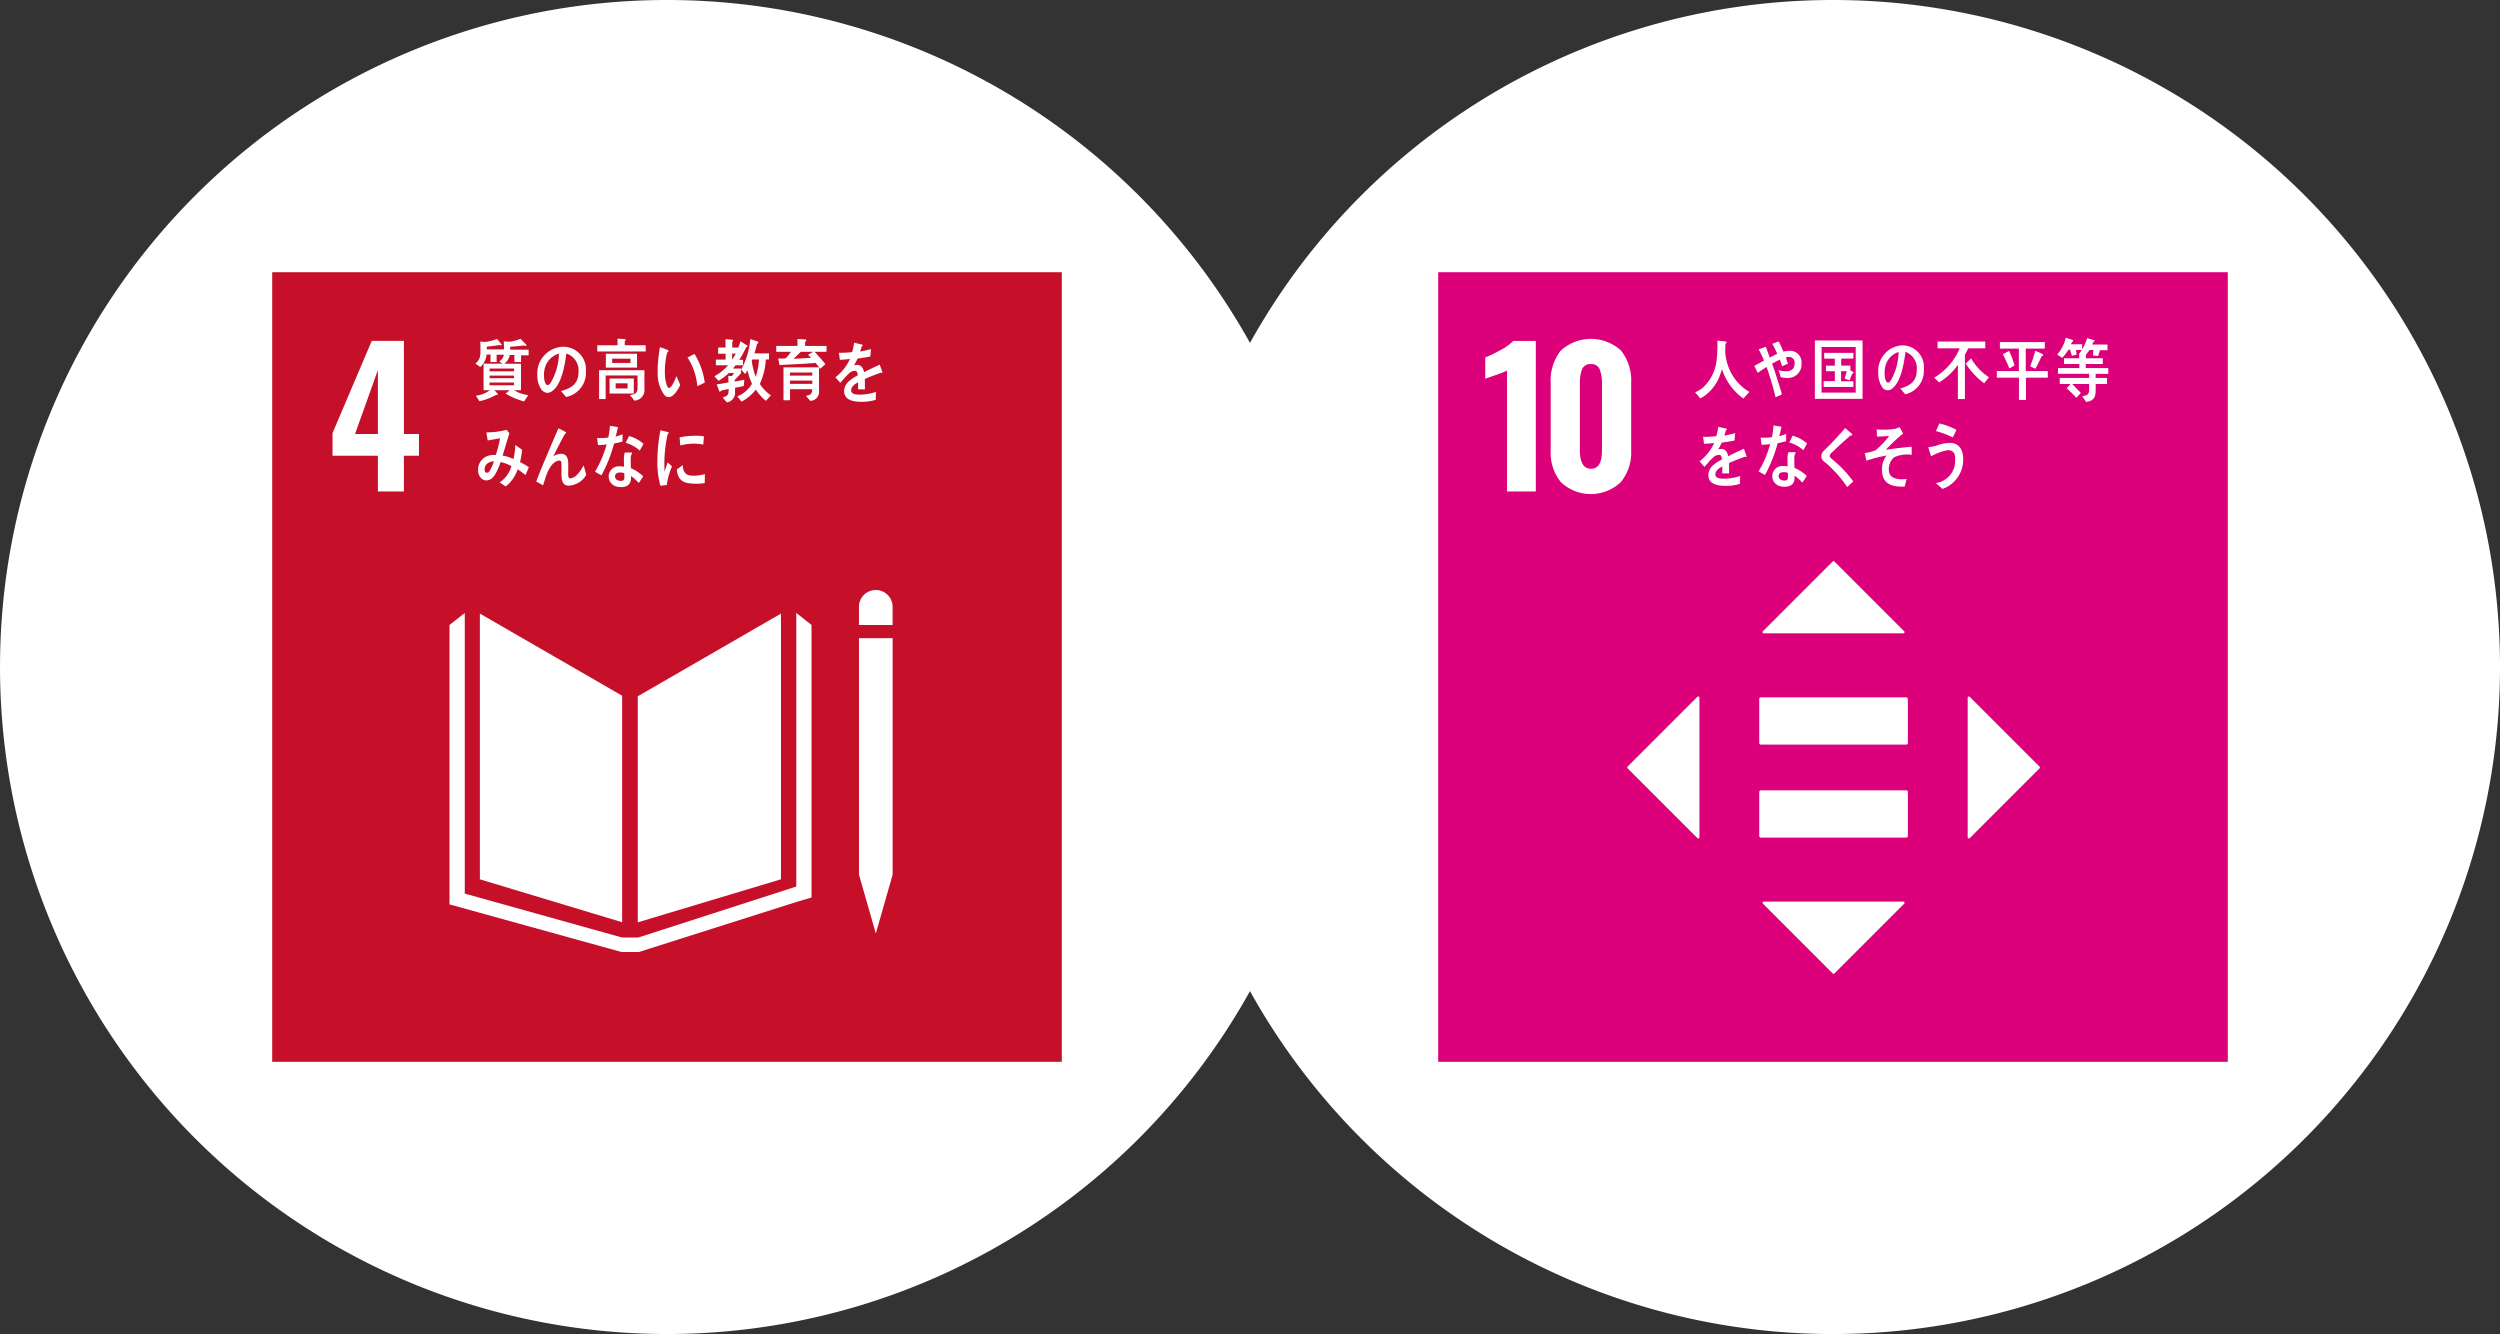 <svg xmlns="http://www.w3.org/2000/svg" width="205.8" height="109.818" viewBox="0 0 205.8 109.818">
  <rect x="0" y="0" width="205.8" height="109.818" fill="#333333" stroke="none"/>
  <g id="グループ_16872" data-name="グループ 16872" transform="translate(-1453.391 -1878.099)">
    <g id="グループ_16871" data-name="グループ 16871">
      <path id="パス_117556" data-name="パス 117556" d="M1416.138,783.008a54.908,54.908,0,1,1-54.909-54.909,54.909,54.909,0,0,1,54.909,54.909" transform="translate(147.07 1150)" fill="#fff"/>
      <rect id="長方形_16055" data-name="長方形 16055" width="65" height="65" transform="translate(1475.799 1900.508)" fill="#c60f28"/>
      <path id="パス_117558" data-name="パス 117558" d="M1337.429,765.617h-3.734v-1.866l3.229-7.59h2.647v7.666h1.24v1.79h-1.24v2.938h-2.142Zm0-1.79v-5.264l-1.882,5.264Z" transform="translate(147.07 1150)" fill="#fff"/>
      <path id="パス_117559" data-name="パス 117559" d="M1357.535,785.371l-11.711-6.762v21.876l11.711,3.533Z" transform="translate(147.07 1150)" fill="#fff"/>
      <path id="パス_117560" data-name="パス 117560" d="M1358.823,785.416v18.61l11.787-3.544V778.61Z" transform="translate(147.07 1150)" fill="#fff"/>
      <path id="パス_117561" data-name="パス 117561" d="M1377.377,800.1h-.344l1.386,4.843,1.384-4.843h0V780.633h-2.771V800.1Z" transform="translate(147.07 1150)" fill="#fff"/>
      <path id="パス_117562" data-name="パス 117562" d="M1373.126,779.548l-1.255-.992v22.522l-13.013,4.2h-1.323l-12.954-3.619V778.556l-1.257.992v23l14.152,3.918h1.441l13.056-4.146,1.153-.339Z" transform="translate(147.07 1150)" fill="#fff"/>
      <path id="パス_117563" data-name="パス 117563" d="M1379.8,778.055a1.385,1.385,0,1,0-2.771,0v1.494h2.771Z" transform="translate(147.07 1150)" fill="#fff"/>
      <path id="パス_117564" data-name="パス 117564" d="M1347.2,757.3l.005.6h-.506v-.618h-.32a1.573,1.573,0,0,1-.525,1.031l-.4-.284c.411-.334.419-.652.419-1.193,0-.207-.008-.413-.017-.619l.437.033a4.245,4.245,0,0,0,.946-.252l.386.47c0,.045-.048.061-.077.061a.2.2,0,0,1-.1-.033c-.348.066-.7.106-1.054.139,0,.078,0,.151,0,.229h1.7v.435Zm2.014.05v.551h-.549v-.58h-.376a1.192,1.192,0,0,1-.45.719h1.37v2.18h-.564a2.579,2.579,0,0,0,1.17.4l-.353.526a6.076,6.076,0,0,1-1.513-.642c.1-.1.225-.179.326-.286h-1.256c.042.052.29.286.29.33a.061.061,0,0,1-.066.056.173.173,0,0,1-.057-.012,5.215,5.215,0,0,1-1.394.537l-.3-.458a2.282,2.282,0,0,0,1.154-.453h-.518v-2.18h1.568c-.095-.054-.185-.121-.276-.183a.848.848,0,0,0,.392-.83c0-.274-.006-.553-.02-.826l.44.034a3.28,3.28,0,0,0,.939-.246l.44.452c.018.022.051.05.051.084s-.062.05-.085.05a.255.255,0,0,1-.125-.034c-.377.045-.754.084-1.131.1,0,.084,0,.163,0,.246h1.517v.463Zm-.572,1.087h-2.015v.228h2.015Zm0,.58h-2.019v.218h2.019Zm0,.574h-2.019v.223h2.019Z" transform="translate(147.07 1150)" fill="#fff"/>
      <path id="パス_117565" data-name="パス 117565" d="M1352.924,760.782c-.148-.161-.281-.334-.428-.49.753-.212,1.449-.519,1.449-1.578a1.464,1.464,0,0,0-1-1.516c-.13.965-.383,2.5-1.131,3.066a.721.721,0,0,1-.444.178.711.711,0,0,1-.511-.323,1.991,1.991,0,0,1-.305-1.143,2.195,2.195,0,0,1,2.1-2.331,1.866,1.866,0,0,1,1.9,2.03,2.028,2.028,0,0,1-1.642,2.107m-1.679-2.57a2.165,2.165,0,0,0-.133.764c0,.229.042.82.309.82.1,0,.177-.106.235-.179a4.84,4.84,0,0,0,.686-2.409,1.724,1.724,0,0,0-1.1,1" transform="translate(147.07 1150)" fill="#fff"/>
      <path id="パス_117566" data-name="パス 117566" d="M1355.489,757.031v-.509h1.668v-.546l.6.04a.068.068,0,0,1,.076.067c0,.044-.048.083-.081.095v.344h1.723v.509Zm3.057,4.048-.362-.453c.334-.066.62-.111.62-.595v-1.022h-2.624v1.941h-.543v-2.375h3.731v1.494a.877.877,0,0,1-.822,1.01m-2.352-3.86h2.567v1.143h-2.567Zm.306,2.041h1.995v1.232H1356.5Zm1.724-1.634h-1.51v.347h1.51Zm-.24,2.031H1357v.418h.983Z" transform="translate(147.07 1150)" fill="#fff"/>
      <path id="パス_117567" data-name="パス 117567" d="M1361.394,760.789a.506.506,0,0,1-.372-.163,2.917,2.917,0,0,1-.56-1.837,9.1,9.1,0,0,1,.1-1.531c.024-.2.048-.385.079-.576a3.91,3.91,0,0,1,.676.249.069.069,0,0,1,.035.061c0,.061-.055.1-.1.109a5.84,5.84,0,0,0-.184,1.125,5.576,5.576,0,0,0-.01.709,2.8,2.8,0,0,0,.116.745c.032.1.1.359.224.356.229-.006.515-.745.614-.971l.3.712c-.143.372-.54,1-.918,1.012m2.329-.905a5.077,5.077,0,0,0-.808-2.355c.2-.094.381-.2.579-.294a6.039,6.039,0,0,1,.842,2.359c-.2.106-.406.2-.613.29" transform="translate(147.07 1150)" fill="#fff"/>
      <path id="パス_117568" data-name="パス 117568" d="M1367.755,756.668a7.567,7.567,0,0,1-.581,1.049h.309v.451h-.611c-.071.089-.137.178-.214.267h.659v.385a5.14,5.14,0,0,1-.516.547v.139c.262-.044.529-.089.792-.151l-.043.514c-.238.067-.481.1-.72.155v.329a.8.8,0,0,1-.673.871l-.353-.407c.411-.117.5-.2.5-.7-.215.05-.434.095-.649.145,0,.033-.034.094-.066.094s-.044-.021-.053-.05l-.219-.568c.323-.039.648-.1.968-.156,0-.178-.009-.363-.009-.542l.291.018a1.352,1.352,0,0,0,.181-.251h-.439a3.751,3.751,0,0,1-.845.641l-.329-.379a3.916,3.916,0,0,0,1.117-.9h-1V757.7h.8v-.479h-.615v-.512h.611v-.692l.567.051a.052.052,0,0,1,.057.054.128.128,0,0,1-.071.1v.49h.689l-.327.322a6.9,6.9,0,0,0,.315-.836l.521.319a.1.1,0,0,1,.056.089c0,.061-.067.067-.1.061m-1.164.541v.5a5.008,5.008,0,0,0,.3-.5Zm2.777,3.891a4.053,4.053,0,0,1-.826-.93,3.633,3.633,0,0,1-1.178.992l-.348-.435a2.434,2.434,0,0,0,1.207-1.036,5.563,5.563,0,0,1-.372-1.111,2.307,2.307,0,0,1-.192.307l-.329-.356a6.31,6.31,0,0,0,.755-2.515l.6.19a.1.1,0,0,1,.063.093c0,.051-.071.1-.106.108-.066.261-.138.528-.218.785h1.2v.5h-.262a5.43,5.43,0,0,1-.492,2.012,3.362,3.362,0,0,0,.911.943Zm-1.116-3.411-.049.123a6.235,6.235,0,0,0,.331,1.32,5.76,5.76,0,0,0,.267-1.443Z" transform="translate(147.07 1150)" fill="#fff"/>
      <path id="パス_117569" data-name="パス 117569" d="M1373.39,757.058c.291.341.6.659.877,1.014l-.429.392a4.462,4.462,0,0,0-.387-.491c-.983.09-1.97.117-2.958.178l-.115-.54h.492a.273.273,0,0,0,.186-.078,2.836,2.836,0,0,0,.373-.475h-1.208v-.48h1.747v-.573l.672.044c.034,0,.057.039.057.079s-.066.1-.1.111v.339h1.761v.48Zm-.377,4.038-.345-.413c.32-.056.516-.117.516-.546h-1.828v.914h-.538V758.34h2.925v1.908a.742.742,0,0,1-.73.848m-1.661-2.331v.251h1.832l.006-.251Zm1.838.663h-1.838v.273h1.838Zm-.946-2.37c-.2.19-.391.4-.606.575.482-.016.969-.05,1.45-.078-.085-.078-.167-.167-.247-.251.138-.078.276-.156.41-.246Z" transform="translate(147.07 1150)" fill="#fff"/>
      <path id="パス_117570" data-name="パス 117570" d="M1378.91,758.8a.13.13,0,0,1-.07-.028c-.345.116-1.008.38-1.322.523v.859l-.563-.005c.005-.077.005-.162.005-.256v-.312c-.382.178-.574.406-.574.663,0,.223.22.34.654.34a4.214,4.214,0,0,0,1.389-.223l-.018.652a3.944,3.944,0,0,1-1.2.162c-.936,0-1.4-.295-1.4-.892a1.1,1.1,0,0,1,.392-.8,3.413,3.413,0,0,1,.725-.479c-.009-.251-.086-.379-.224-.379a.688.688,0,0,0-.491.212,4.253,4.253,0,0,0-.368.378c-.177.2-.287.33-.353.4-.086-.1-.219-.251-.4-.457a4.005,4.005,0,0,0,1.2-1.512c-.253.034-.535.057-.839.073-.019-.212-.048-.407-.077-.579a8.067,8.067,0,0,0,1.093-.057,4.652,4.652,0,0,0,.162-.77l.644.146a.066.066,0,0,1,.057.066c0,.034-.023.061-.076.084-.024.1-.067.24-.128.429a7.654,7.654,0,0,0,.892-.206l-.053.613c-.262.056-.615.112-1.054.174a3.467,3.467,0,0,1-.3.557.945.945,0,0,1,.272-.039c.291,0,.483.2.568.6.382-.2.816-.407,1.289-.618l.219.624c0,.045-.019.067-.058.067" transform="translate(147.07 1150)" fill="#fff"/>
      <path id="パス_117571" data-name="パス 117571" d="M1349.584,767.211a6.994,6.994,0,0,0-.649-.48,2.956,2.956,0,0,1-.982,1.411l-.5-.329a2.419,2.419,0,0,0,.972-1.342,3.494,3.494,0,0,0-.891-.336,5.951,5.951,0,0,1-.23.579c-.206.462-.463.931-.95.931-.4,0-.681-.387-.681-.868a1.209,1.209,0,0,1,.882-1.175,2.015,2.015,0,0,1,.582-.052,9.079,9.079,0,0,0,.348-1.371l-1.016.179-.11-.665h.053a6.58,6.58,0,0,0,1.608-.21c.072.094.153.181.234.268-.1.353-.21.7-.315,1.052-.082.267-.158.534-.249.794a3.521,3.521,0,0,1,.893.29,5.23,5.23,0,0,0,.157-1.158c.191.132.381.26.564.4a6.551,6.551,0,0,1-.177,1.008,5.828,5.828,0,0,1,.725.422c-.086.214-.177.435-.272.648m-3.368-.463c0,.145.052.273.18.273a.24.24,0,0,0,.2-.1,3.008,3.008,0,0,0,.386-.851c-.333.03-.767.2-.767.683" transform="translate(147.07 1150)" fill="#fff"/>
      <path id="パス_117572" data-name="パス 117572" d="M1353.129,768.073c-.635,0-.587-.677-.587-1.2v-.52c0-.155,0-.342-.172-.342a.478.478,0,0,0-.13.023c-.715.207-.988,1.317-1.213,2.014-.189-.1-.375-.207-.562-.312.2-.544.415-1.07.64-1.6.252-.594.5-1.193.759-1.787.142-.329.276-.664.428-.988a5.611,5.611,0,0,1,.6.309.059.059,0,0,1,.032.054.076.076,0,0,1-.079.071c-.322.554-.608,1.143-.9,1.713-.027.056-.057.105-.085.155a1.351,1.351,0,0,1,.635-.209c.461,0,.606.356.606.834,0,.286-.006.566-.006.852,0,.143.02.341.182.341a1.032,1.032,0,0,0,.6-.352,3.285,3.285,0,0,0,.487-.725c.075.265.151.523.22.786a1.783,1.783,0,0,1-1.46.89" transform="translate(147.07 1150)" fill="#fff"/>
      <path id="パス_117573" data-name="パス 117573" d="M1357.57,764.445c-.234.066-.462.122-.7.166a11.468,11.468,0,0,1-1.04,2.615c-.177-.088-.355-.194-.525-.3a9.141,9.141,0,0,0,.955-2.247,4.966,4.966,0,0,1-.712.06c-.024-.194-.052-.389-.076-.59a2.06,2.06,0,0,0,.262.011,4.358,4.358,0,0,0,.664-.045,5.959,5.959,0,0,0,.129-.964c.224.034.444.061.664.112-.058.256-.114.519-.191.774a5.066,5.066,0,0,0,.573-.19c0,.2-.006.4-.006.6m1.334,3.41a3.952,3.952,0,0,0-.634-.574c0,.061,0,.122,0,.183-.021.575-.394.731-.825.731a1.364,1.364,0,0,1-.451-.072.847.847,0,0,1-.562-.792.832.832,0,0,1,.871-.847,2.243,2.243,0,0,1,.391.033c-.005-.262-.014-.524-.005-.787a1.151,1.151,0,0,1,.071-.378h.43c.029,0,.168-.023.166.044a.032.032,0,0,1-.006.023.706.706,0,0,0-.1.34c-.011.3,0,.584.01.88a3.412,3.412,0,0,1,1.012.664c-.117.19-.238.379-.369.552m-1.187-.8a.8.8,0,0,0-.343-.061c-.181,0-.408.055-.418.317s.264.374.451.374.306-.039.315-.279c.005-.116,0-.234-.005-.351m1.275-1.865a2.918,2.918,0,0,0-1.161-.641l.277-.557a2.935,2.935,0,0,1,1.189.641Z" transform="translate(147.07 1150)" fill="#fff"/>
      <path id="パス_117574" data-name="パス 117574" d="M1361.214,768.025c-.174.017-.347.04-.526.062a7.157,7.157,0,0,1-.25-2.149,13.54,13.54,0,0,1,.25-2.419l.419.1a1.271,1.271,0,0,1,.207.052.07.07,0,0,1,.055.074.079.079,0,0,1-.078.073,10.952,10.952,0,0,0-.28,2.51c0,.205.01.406.01.611.086-.257.168-.519.26-.776.121.109.242.222.361.331a5.292,5.292,0,0,0-.428,1.534m3.12-.163a3.945,3.945,0,0,1-.881.049c-.689-.021-1.332-.131-1.415-1.167.162-.12.325-.247.491-.362,0,.588.28.853.729.867a3.1,3.1,0,0,0,1.087-.129c0,.247-.008.491-.011.742m-.121-3.164a3.777,3.777,0,0,0-1.117-.067,5.249,5.249,0,0,0-.773.132c-.02-.2-.034-.457-.059-.661a5.92,5.92,0,0,1,1.094-.129,4.144,4.144,0,0,1,.91.044c-.018.226-.031.455-.055.681" transform="translate(147.07 1150)" fill="#fff"/>
    </g>
    <g id="グループ_16870" data-name="グループ 16870">
      <path id="パス_117557" data-name="パス 117557" d="M1512.121,783.008a54.909,54.909,0,1,1-54.909-54.909,54.909,54.909,0,0,1,54.909,54.909" transform="translate(147.07 1150)" fill="#fff"/>
      <rect id="長方形_16056" data-name="長方形 16056" width="65" height="65" transform="translate(1571.783 1900.508)" fill="#dc007a"/>
      <path id="パス_117575" data-name="パス 117575" d="M1430.377,758.61a10.294,10.294,0,0,1-.979.383c-.429.143-.7.239-.811.29v-1.759a10.345,10.345,0,0,0,1.262-.612,4.276,4.276,0,0,0,1.048-.75h1.852v12.394h-2.372Z" transform="translate(147.07 1150)" fill="#fff"/>
      <path id="パス_117576" data-name="パス 117576" d="M1434.822,767.8a3.824,3.824,0,0,1-.849-2.609v-5.554a3.993,3.993,0,0,1,.826-2.671,3.669,3.669,0,0,1,4.973,0,3.992,3.992,0,0,1,.826,2.671v5.554a3.8,3.8,0,0,1-.857,2.6,3.589,3.589,0,0,1-4.919.008m3.374-2.655V759.68a3.236,3.236,0,0,0-.176-1.147.7.7,0,0,0-.727-.459.711.711,0,0,0-.75.451,3.359,3.359,0,0,0-.168,1.155v5.463q0,1.545.918,1.545t.9-1.545" transform="translate(147.07 1150)" fill="#fff"/>
      <path id="パス_117577" data-name="パス 117577" d="M1463.244,793.16h-11.971a.138.138,0,0,0-.13.145v3.6a.138.138,0,0,0,.13.146h11.971a.139.139,0,0,0,.132-.146v-3.6a.139.139,0,0,0-.132-.145" transform="translate(147.07 1150)" fill="#fff"/>
      <path id="パス_117578" data-name="パス 117578" d="M1463.244,785.505h-11.971a.138.138,0,0,0-.13.145v3.6a.138.138,0,0,0,.13.146h11.971a.139.139,0,0,0,.132-.146v-3.6a.139.139,0,0,0-.132-.145" transform="translate(147.07 1150)" fill="#fff"/>
      <path id="パス_117579" data-name="パス 117579" d="M1463.075,780.067l-5.746-5.746a.1.1,0,0,0-.14,0l-5.746,5.746a.1.1,0,0,0,.07.169h11.492a.1.1,0,0,0,.07-.169" transform="translate(147.07 1150)" fill="#fff"/>
      <path id="パス_117580" data-name="パス 117580" d="M1468.47,797.094l5.746-5.746a.1.1,0,0,0,0-.14l-5.746-5.746a.1.1,0,0,0-.169.07v11.492a.1.1,0,0,0,.169.07" transform="translate(147.07 1150)" fill="#fff"/>
      <path id="パス_117581" data-name="パス 117581" d="M1451.443,802.488l5.746,5.746a.1.1,0,0,0,.14,0l5.746-5.746a.1.1,0,0,0-.07-.169h-11.492a.1.1,0,0,0-.07.169" transform="translate(147.07 1150)" fill="#fff"/>
      <path id="パス_117582" data-name="パス 117582" d="M1446.049,785.461l-5.746,5.746a.1.1,0,0,0,0,.14l5.746,5.746a.1.1,0,0,0,.169-.07V785.531a.1.1,0,0,0-.169-.07" transform="translate(147.07 1150)" fill="#fff"/>
      <path id="パス_117583" data-name="パス 117583" d="M1449.835,760.911a4.821,4.821,0,0,1-1.761-2.427,6.041,6.041,0,0,1-.258.732,3.651,3.651,0,0,1-1.035,1.361,2.83,2.83,0,0,1-.491.317l-.428-.5a2.6,2.6,0,0,0,.574-.327,3.577,3.577,0,0,0,1.18-2.191,10.132,10.132,0,0,0,.076-1.741l.663.073c.038.005.091.028.091.083a.11.11,0,0,1-.086.1c-.009.229-.015.452-.015.679a4.188,4.188,0,0,0,.745,2.154,4.084,4.084,0,0,0,1.241,1.137Z" transform="translate(147.07 1150)" fill="#fff"/>
      <path id="パス_117584" data-name="パス 117584" d="M1453.471,759.213a2.458,2.458,0,0,1-.566-.066,4.287,4.287,0,0,0-.181-.58,2.3,2.3,0,0,0,.607.1c.372,0,.726-.146.726-.678a.465.465,0,0,0-.445-.509.926.926,0,0,0-.281.044q.082.255.173.508c-.159.078-.319.149-.473.214q-.094-.27-.19-.542a6.358,6.358,0,0,0-.64.34c.156.422.3.854.431,1.286.123.41.273.811.373,1.227-.169.1-.345.163-.522.246a23.933,23.933,0,0,0-.739-2.5c-.244.158-.489.322-.725.492-.1-.192-.2-.378-.282-.575.264-.148.531-.3.8-.442-.132-.313-.281-.626-.44-.922.067-.02.535-.2.566-.2s.033.022.046.055c.1.272.2.553.3.826.2-.11.4-.213.611-.312a6.6,6.6,0,0,0-.407-.821c.176-.066.353-.142.53-.2.149.268.268.559.391.844a1.915,1.915,0,0,1,.557-.071.945.945,0,0,1,.933,1.028,1.121,1.121,0,0,1-1.156,1.21" transform="translate(147.07 1150)" fill="#fff"/>
      <path id="パス_117585" data-name="パス 117585" d="M1455.72,756.127h3.926v4.806h-3.926Zm3.364.535h-2.811v3.758h2.811Zm-2.642,3.291v-.478h.923v-.82h-.73V758.2h.73v-.575h-.875v-.479h2.4v.472h-1v.576h.755v.392l.241.143a.048.048,0,0,1,.024.041c0,.05-.058.073-.1.073-.081.188-.163.376-.238.569l-.4-.148c.062-.2.12-.4.178-.609h-.472v.831h1.014v.467Z" transform="translate(147.07 1150)" fill="#fff"/>
      <path id="パス_117586" data-name="パス 117586" d="M1463.154,760.557c-.138-.157-.262-.326-.4-.479.706-.206,1.357-.505,1.357-1.537a1.425,1.425,0,0,0-.933-1.477c-.12.939-.357,2.433-1.058,2.987a.545.545,0,0,1-.893-.141,2.008,2.008,0,0,1-.285-1.114,2.1,2.1,0,0,1,1.968-2.271,1.787,1.787,0,0,1,1.781,1.978,1.963,1.963,0,0,1-1.536,2.054m-1.571-2.506a2.219,2.219,0,0,0-.124.745c0,.223.04.8.29.8.089,0,.165-.1.218-.174a4.842,4.842,0,0,0,.643-2.347,1.635,1.635,0,0,0-1.027.977" transform="translate(147.07 1150)" fill="#fff"/>
      <path id="パス_117587" data-name="パス 117587" d="M1468.354,756.771c-.092.178-.183.358-.282.529v3.648h-.578v-2.817a5.087,5.087,0,0,1-1.541,1.445l-.408-.385a5.144,5.144,0,0,0,2.1-2.42h-1.823v-.557h3.927v.557Zm1.3,2.883a6.42,6.42,0,0,1-1.517-1.623c.153-.139.3-.289.444-.434a4.52,4.52,0,0,0,1.474,1.555Z" transform="translate(147.07 1150)" fill="#fff"/>
      <path id="パス_117588" data-name="パス 117588" d="M1473.1,759.191v1.83h-.578v-1.83H1470.7v-.546h1.813v-1.851h-1.56v-.536h3.7v.536h-1.571v1.851h1.814v.546Zm-1.365-.758c-.167-.4-.339-.8-.539-1.17l.511-.28a6.755,6.755,0,0,1,.448,1.205Zm2.662-1.021c-.167.352-.334.7-.524,1.043l-.425-.2c.157-.418.3-.848.425-1.283l.572.262a.111.111,0,0,1,.067.095c0,.061-.077.083-.115.083" transform="translate(147.07 1150)" fill="#fff"/>
      <path id="パス_117589" data-name="パス 117589" d="M1477.219,756.906l.053.385-.391.1-.152-.5h-.135a3.877,3.877,0,0,1-.511.669l-.415-.273a3.165,3.165,0,0,0,.707-1.389l.548.179a.084.084,0,0,1,.062.072.1.1,0,0,1-.089.09,1.1,1.1,0,0,1-.1.2h.926v.463Zm1.619,1.968-.006.335h.94v.5h-.934c0,.853.085,1.333-.784,1.483l-.325-.474c.33-.062.569-.09.569-.552v-.457H1476.9c.143.133.277.274.41.418.1.106.206.2.3.318l-.358.4a10.549,10.549,0,0,0-.8-.78l.319-.357h-.889v-.5h2.416v-.34h-2.558V758.4h1.756v-.334h-1.265v-.474h1.25v-.379h.593c.023.005-.111.1-.111.13s.061-.131.071-.167v.416h1.389v.474h-1.4v.334h1.851v.474Zm.351-1.946-.152.48-.415-.045.019-.452h-.31a4.9,4.9,0,0,1-.368.476l-.482-.174a4.014,4.014,0,0,0,.654-1.283l.565.168a.069.069,0,0,1,.056.061c0,.051-.062.061-.1.061a2.407,2.407,0,0,1-.109.239h1.264v.469Z" transform="translate(147.07 1150)" fill="#fff"/>
      <path id="パス_117590" data-name="パス 117590" d="M1450.051,765.717a.124.124,0,0,1-.07-.027c-.345.117-1.008.379-1.322.524v.859l-.564-.006c.006-.078.006-.162.006-.256V766.5c-.381.178-.573.406-.573.663,0,.222.219.34.653.34a4.21,4.21,0,0,0,1.389-.223l-.018.652a3.918,3.918,0,0,1-1.2.162c-.936,0-1.4-.3-1.4-.893a1.1,1.1,0,0,1,.391-.8,3.338,3.338,0,0,1,.725-.479c-.009-.251-.085-.379-.224-.379a.7.7,0,0,0-.491.211,4.422,4.422,0,0,0-.369.379c-.176.2-.285.33-.352.4-.086-.1-.22-.25-.4-.457a4.033,4.033,0,0,0,1.2-1.511c-.254.033-.536.056-.841.073-.018-.213-.047-.408-.076-.58a8.068,8.068,0,0,0,1.093-.057,4.563,4.563,0,0,0,.161-.768l.645.144c.039.012.058.033.058.067s-.024.061-.077.084c-.024.094-.067.239-.128.429a7.651,7.651,0,0,0,.891-.206l-.052.614c-.263.055-.616.111-1.054.172a3.4,3.4,0,0,1-.3.558.947.947,0,0,1,.273-.039c.291,0,.481.194.568.6.381-.2.816-.406,1.288-.619l.219.625c0,.045-.019.066-.058.066" transform="translate(147.07 1150)" fill="#fff"/>
      <path id="パス_117591" data-name="パス 117591" d="M1453.357,764.417c-.233.066-.461.122-.7.166a11.533,11.533,0,0,1-1.041,2.615c-.177-.088-.354-.194-.526-.3a9.12,9.12,0,0,0,.955-2.247,4.915,4.915,0,0,1-.71.06c-.025-.194-.053-.389-.078-.59a2.079,2.079,0,0,0,.264.011,4.337,4.337,0,0,0,.663-.045,6.07,6.07,0,0,0,.13-.964c.224.034.443.061.663.112-.058.256-.114.519-.192.774a5.066,5.066,0,0,0,.575-.19c0,.2-.007.4-.007.6m1.335,3.41a3.955,3.955,0,0,0-.635-.574c0,.061,0,.122,0,.183-.023.575-.4.731-.826.731a1.364,1.364,0,0,1-.451-.072.847.847,0,0,1-.561-.792.831.831,0,0,1,.87-.847,2.243,2.243,0,0,1,.391.033c-.005-.262-.015-.524-.005-.787a1.152,1.152,0,0,1,.072-.378h.429c.029,0,.169-.023.166.044,0,.011,0,.017-.006.023a.718.718,0,0,0-.1.34c-.01.295,0,.584.011.88a3.424,3.424,0,0,1,1.012.664c-.117.19-.238.379-.368.552m-1.188-.8a.8.8,0,0,0-.343-.061c-.181,0-.407.055-.417.317s.262.374.45.374.306-.039.316-.279c.005-.116,0-.234-.006-.351m1.276-1.865a2.925,2.925,0,0,0-1.161-.641l.276-.557a2.942,2.942,0,0,1,1.189.641Z" transform="translate(147.07 1150)" fill="#fff"/>
      <path id="パス_117592" data-name="パス 117592" d="M1458.379,768.191a9.155,9.155,0,0,0-1.4-1.654,4.28,4.28,0,0,0-.407-.371,1.2,1.2,0,0,1-.235-.217.49.49,0,0,1-.083-.3.638.638,0,0,1,.23-.468c.235-.241.479-.463.709-.71.343-.372.689-.743,1.023-1.136.137.12.272.234.408.354a.959.959,0,0,1,.155.137.068.068,0,0,1,.022.05c0,.079-.106.089-.159.076-.322.295-.653.582-.98.882-.136.124-.263.261-.4.387a2.562,2.562,0,0,0-.2.179.362.362,0,0,0-.12.22.208.208,0,0,0,.083.169c.2.194.416.361.617.544a9.753,9.753,0,0,1,1.241,1.4c-.171.152-.338.315-.508.467" transform="translate(147.07 1150)" fill="#fff"/>
      <path id="パス_117593" data-name="パス 117593" d="M1462.23,765.754a1.311,1.311,0,0,0-.4,1.207c.1.544.76.6,1.1.593a3.36,3.36,0,0,0,.339-.026c-.049.214-.1.421-.152.629l-.1,0c-.673.017-1.64-.08-1.752-1.116a1.9,1.9,0,0,1,.36-1.444,10.1,10.1,0,0,0-1.664.429c-.036-.211-.088-.418-.134-.624a4.337,4.337,0,0,0,.881-.232,6.3,6.3,0,0,0,1.127-1.189,7.547,7.547,0,0,1-1.005.052c0-.2-.01-.394-.027-.586a6.239,6.239,0,0,0,1.514-.047,1.432,1.432,0,0,0,.376-.144c.1.174.2.353.292.531a13.1,13.1,0,0,0-1.417,1.339c.7-.108,1.415-.191,2.122-.255,0,.224,0,.449,0,.672a2.5,2.5,0,0,0-1.461.209" transform="translate(147.07 1150)" fill="#fff"/>
      <path id="パス_117594" data-name="パス 117594" d="M1466.221,768.348c-.18-.165-.36-.336-.551-.485a1.84,1.84,0,0,0,1.6-1.874c.034-.506-.112-.807-.564-.838a4.048,4.048,0,0,0-1.416.517c-.028-.088-.222-.69-.219-.741s.051-.031.071-.029a3.142,3.142,0,0,0,.612-.125,3.336,3.336,0,0,1,1.153-.214c.777.051,1.076.689,1.02,1.537a2.546,2.546,0,0,1-1.708,2.252m.853-4.239a7.131,7.131,0,0,0-1.379-.522c.092-.209.179-.417.273-.627a5.311,5.311,0,0,1,1.412.529c-.1.208-.195.417-.306.62" transform="translate(147.07 1150)" fill="#fff"/>
    </g>
  </g>
</svg>
